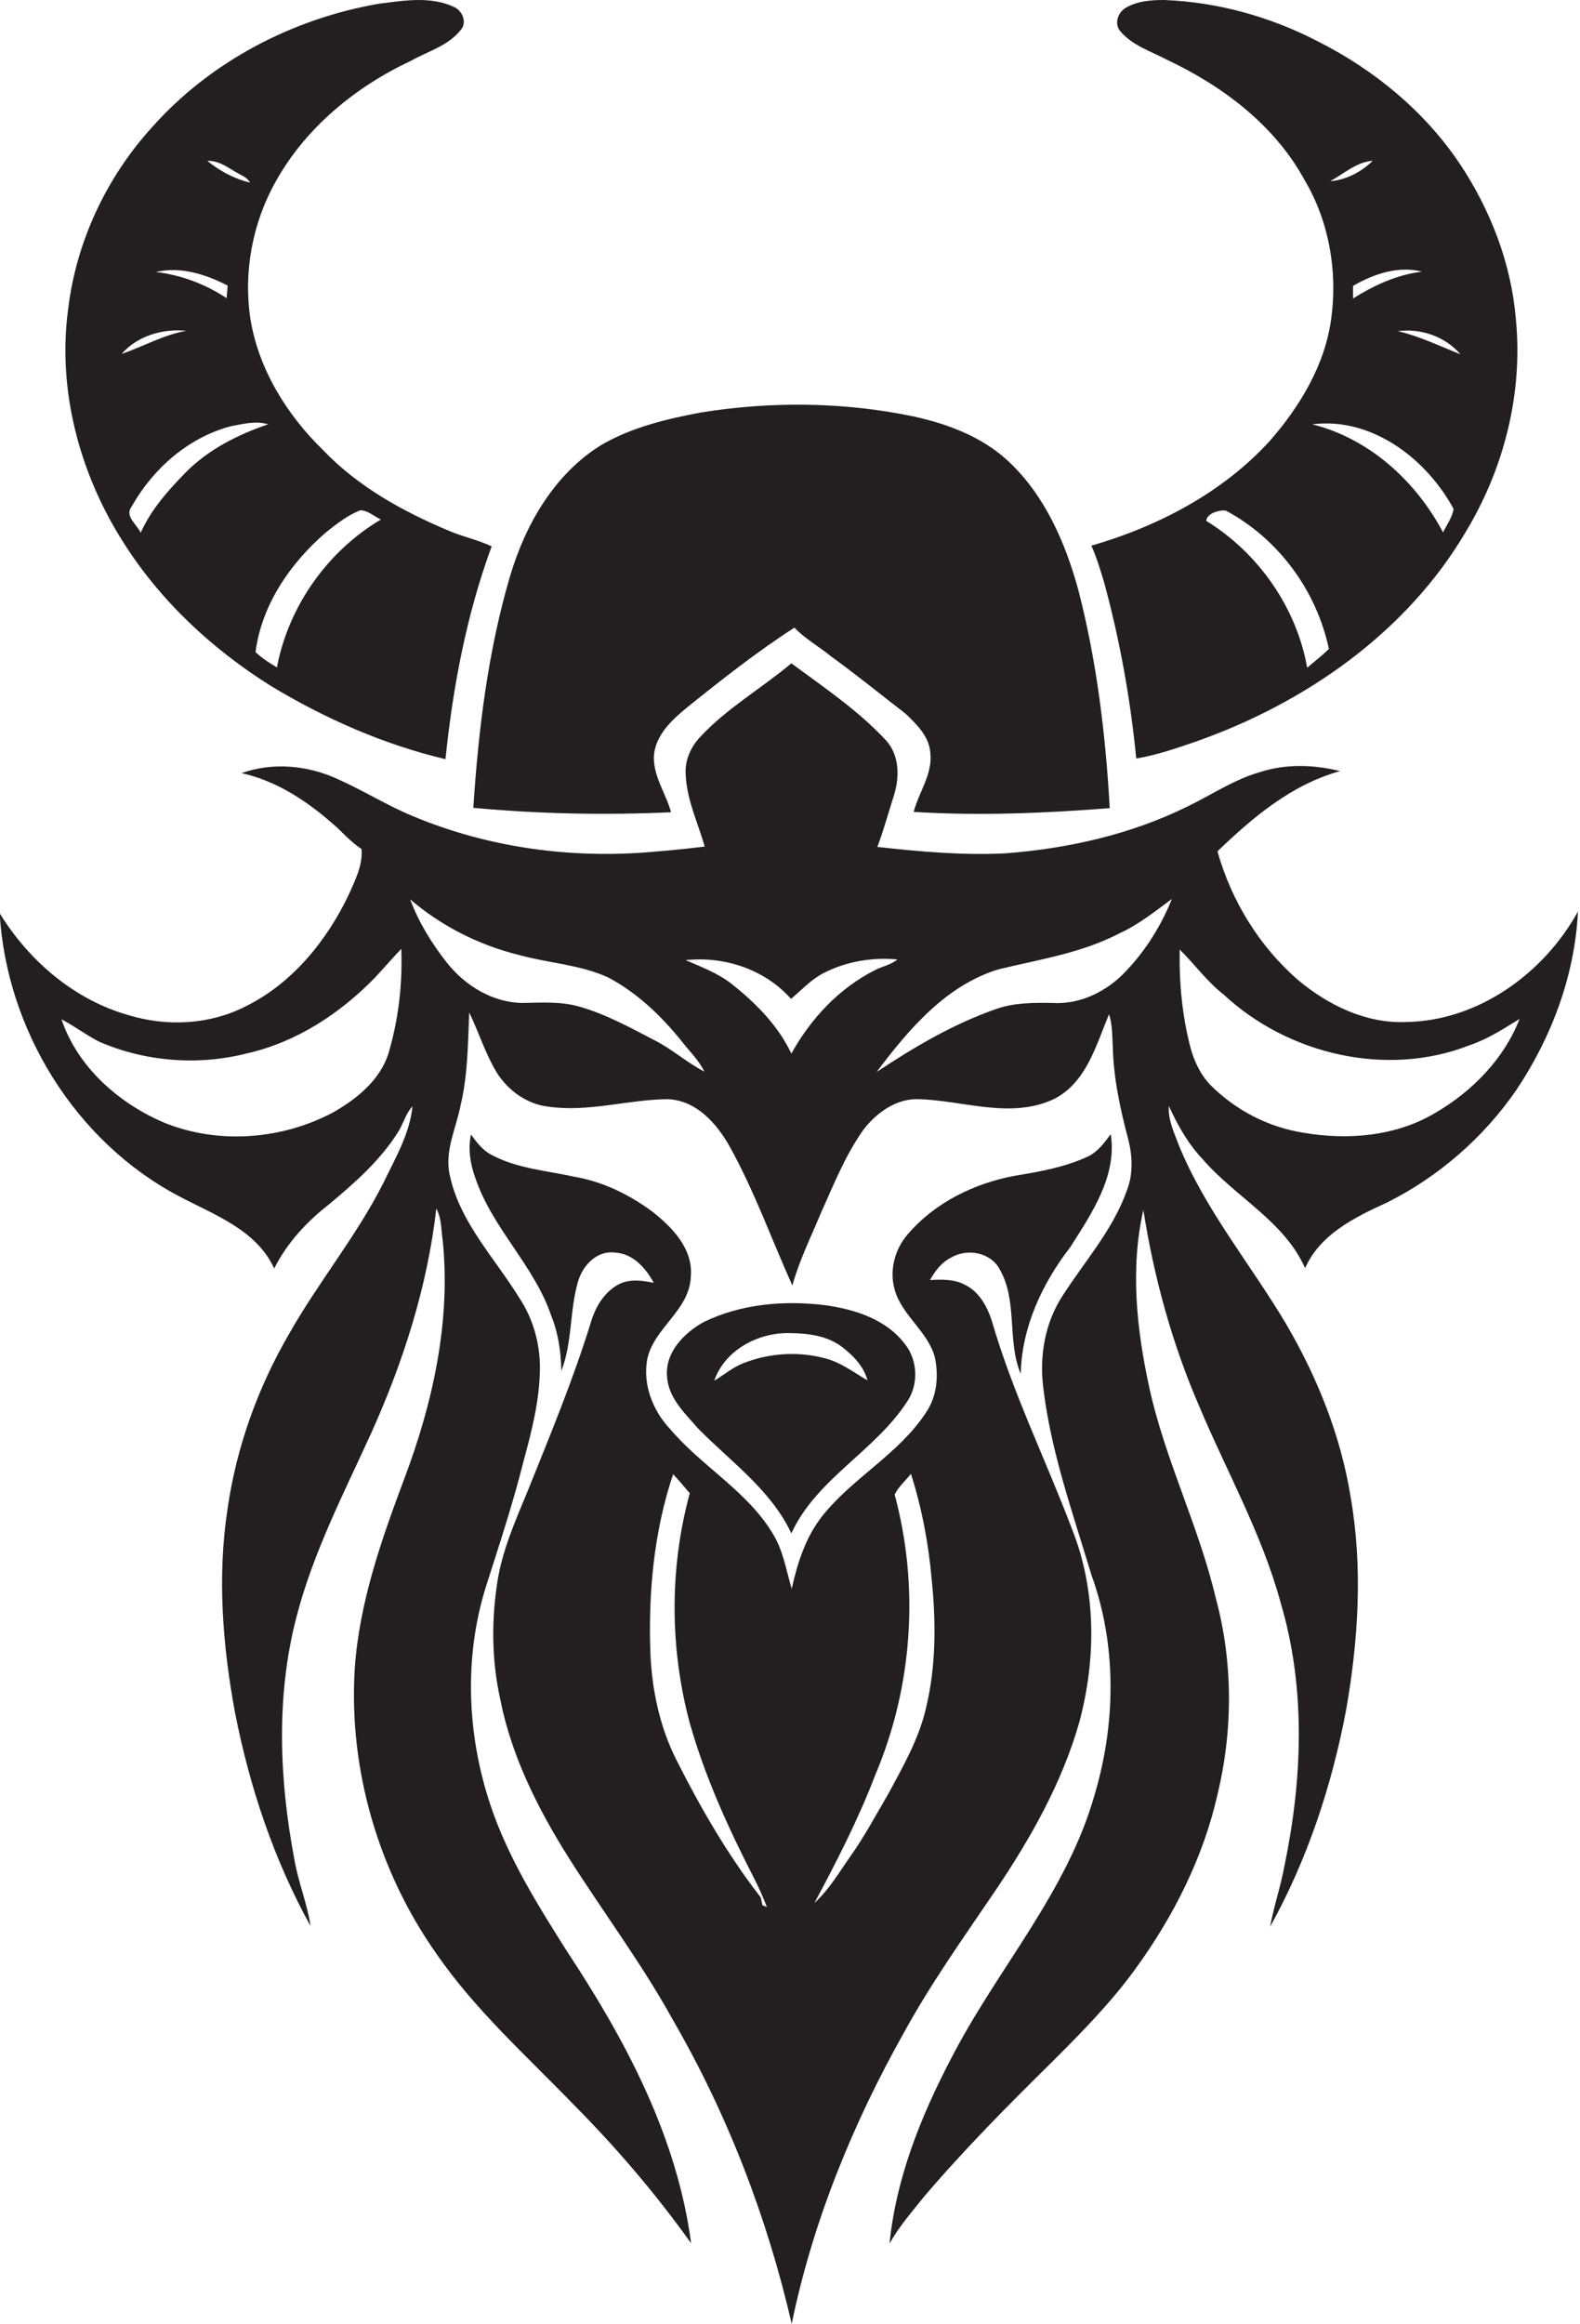<?xml version="1.0" encoding="utf-8"?>
<!-- Generator: Adobe Illustrator 19.2.0, SVG Export Plug-In . SVG Version: 6.00 Build 0)  -->
<svg version="1.1" id="Layer_1" xmlns="http://www.w3.org/2000/svg" xmlns:xlink="http://www.w3.org/1999/xlink" x="0px" y="0px"
	 viewBox="0 0 465 683.5" enable-background="new 0 0 465 683.5" xml:space="preserve">
<g>
	<path fill="#231F20" d="M79.8,201.8c15.9,9.6,33.2,17.2,51.3,21.5c2.2-21.3,6.2-42.5,13.6-62.6c-4-1.9-8.4-2.8-12.4-4.5
		c-13.6-5.7-26.9-13-37.2-23.8c-10.7-10.4-19-23.8-21.4-38.6c-2.1-13.8,0.6-28.3,7.5-40.5c8.8-15.8,23.5-27.8,39.7-35.4
		c5-2.8,11-4.4,14.7-9.1c2-2.2,0.4-5.8-2.1-6.8c-6.9-3.2-14.8-1.8-22-0.9c-25.5,4.4-49.8,17.1-67,36.6c-13.2,14.6-22,33.3-24.4,52.9
		c-3.3,23.8,3.2,48.4,16,68.6C47,176.6,62.5,191,79.8,201.8z M95.8,156.7c3.1-2.5,6.4-5.1,10.2-6.6c2.3,0,4.1,1.8,6.1,2.7
		c-15.7,9.3-27.2,25.5-30.6,43.5c-2.2-1.3-4.4-2.7-6.3-4.5C77,177.9,85.4,165.7,95.8,156.7z M78.9,124.8c-8.8,3-17.4,7.3-24.1,14
		c-5.2,5.3-10.3,11-13.4,17.9c-1.1-2.5-4.9-4.9-2.6-7.8c6.2-11,16.6-20.2,29-23.5C71.4,124.7,75.3,123.7,78.9,124.8z M71,51.5
		c1.1,0.5,2,1.2,2.6,2.2c-4.7-1.1-8.9-3.4-12.6-6.4C64.9,47.2,67.8,49.9,71,51.5z M67,84c-0.1,1.2-0.2,2.5-0.3,3.7
		c-6.2-4.1-13.3-6.8-20.8-7.7C53.2,78.3,60.6,80.7,67,84z M54.8,97.3c-6.7,1.2-12.6,4.6-19,6.8C40.4,98.8,47.9,96.6,54.8,97.3z"/>
	<path fill="#231F20" d="M373.7,129.7c-13.9,15.2-32.8,25.1-52.5,30.8c1.6,3.6,2.7,7.3,3.8,11c4.6,16.9,7.7,34.2,9.4,51.6
		c6-1,11.8-3,17.6-5c32.1-11.3,61.9-32,79.4-61.7c11.3-18.7,16.9-40.9,14.7-62.8c-1.4-16.3-7.5-32-16.6-45.6
		c-10.3-15.3-25-27.4-41.4-35.7c-14-7.3-29.6-11.7-45.5-12.3c-3.9,0-7.9,0.3-11.3,2.3c-2.2,1.3-3.3,4.3-1.9,6.5
		c3.5,4.5,9.2,6.2,14.1,8.8c16.3,7.7,31.5,19.1,40.3,35.1c7.3,12.2,9.9,26.9,8,40.9C390,107.3,382.6,119.5,373.7,129.7z
		 M384.7,196.4c-3.1-17.7-14.4-33.8-29.7-43.2c0.1-2.2,3.9-3.3,5.8-3c15.5,8.3,26.7,23.6,30.3,40.7
		C389,192.9,386.8,194.6,384.7,196.4z M429.8,104.2c-6.1-2.4-12-5.3-18.4-6.8C418.1,96.5,425.4,99,429.8,104.2z M418.5,79.9
		c-7.4,0.9-14.1,4-20.3,7.9c0-1.3,0-2.5,0-3.7C404.2,80.6,411.5,78.1,418.5,79.9z M391.5,53.3c4-2.2,7.8-5.7,12.5-6
		C400.6,50.6,396.2,52.9,391.5,53.3z M427.8,149.7c-0.4,2.5-2,4.6-3.1,6.9c-8-15.1-21.7-27.6-38.5-31.8
		C403.7,122.6,419.8,134.9,427.8,149.7z"/>
	<path fill="#231F20" d="M197.5,238.9c-1.6-5.8-5.6-11-5-17.2c0.8-5.9,5.4-10.1,9.8-13.7c10.2-8.2,20.5-16.3,31.5-23.4
		c3.1,3.3,7.2,5.5,10.7,8.4c7.5,5.4,14.7,11.3,22,16.9c3.3,3.2,7,6.7,7.3,11.6c0.7,6.2-3.4,11.5-4.9,17.3
		c19.2,1.2,38.5,0.4,57.7-1.1c-1.2-21.5-3.8-43.1-9.2-64c-3.8-14-9.9-28-20.6-38c-7.7-7.2-17.8-11-27.9-13.2
		c-20.5-4.3-41.8-4.5-62.5-1.2c-10.1,1.9-20.3,4.3-29.3,9.5c-13.9,8.5-22.5,23.5-27,38.7c-6.5,22.1-9.3,45.1-10.8,68.1
		C158.6,239.4,178,239.8,197.5,238.9z"/>
	<path fill="#231F20" d="M413.8,300.6c-11.7,0.5-22.8-4.9-31.6-12.2c-11.5-9.9-19.8-23.4-23.9-38c10.4-10,21.9-19.7,36.1-23.6
		c-7.7-1.9-15.9-2.2-23.6,0.3c-7.7,2.2-14.4,6.8-21.5,10.2c-16.7,8.2-35.1,12.3-53.5,13.7c-12.6,0.6-25.1-0.5-37.6-1.9
		c1.9-5,3.3-10.2,4.9-15.2c1.7-5.4,1.6-11.9-2.4-16.2c-8.2-8.8-18.2-15.5-27.8-22.6c-8.7,7.3-18.8,13.1-26.6,21.4
		c-2.9,3-4.8,7-4.5,11.3c0.3,7.4,3.6,14.2,5.6,21.2c-4.9,0.6-9.8,1.1-14.8,1.5c-24.1,2.2-48.8-1.1-71.2-10.5
		c-7.5-3.1-14.5-7.5-21.9-10.8c-8.8-4.1-19.2-5.1-28.4-1.8c10,2.2,18.8,7.9,26.5,14.6c3,2.5,5.5,5.6,8.8,7.7c0.4,4.7-1.8,9-3.6,13.1
		c-6.5,13.8-16.8,26.5-30.7,33.3c-10.5,5.3-23,5.9-34.2,2.5c-16-4.5-29.4-16-38-30c2,34.2,22.2,67.1,52.7,83.2
		c10.4,5.5,22.9,9.9,28.1,21.3c3.8-7.6,9.7-13.9,16.3-19c7.4-6.2,14.8-12.7,20-20.9c1.7-2.5,2.3-5.6,4.4-7.8
		c-0.8,8.1-5.1,15.3-8.6,22.6c-7.9,15.6-19.1,29.1-27.7,44.3c-9.2,15.8-15.5,33.3-18.1,51.3c-3.1,20-1.5,40.4,2.2,60.3
		c4.3,21.8,11.4,43.1,22.2,62.6c-1-6.7-3.7-13.1-4.8-19.8c-4.4-23.3-5.4-47.8,0.6-70.9c4.9-19.1,14-36.6,22.1-54.4
		c9.4-20.9,16.5-43,19.1-65.9c1.6,2.8,1.4,6.2,1.9,9.4c2.4,23.8-2.9,47.7-11.3,70c-6.8,18.1-13.3,36.6-14.6,56
		c-1.8,29.4,6.9,59.3,23.8,83.4c11.5,16.8,26.8,30.4,40.9,45c12.5,12.6,24,26.1,34.3,40.5c-4.1-31.2-19.2-59.6-36.3-85.5
		c-8.8-13.9-17.6-27.9-22.8-43.5c-6.9-20.7-7.8-43.6-1.2-64.4c3.9-12.2,7.9-24.3,11-36.7c2.4-8.8,4.7-17.8,4.8-27
		c0.1-7.4-2-14.9-6.1-21c-7.2-11.7-17.4-22.1-20.4-35.9c-1.7-7.2,1.9-14,3.2-20.9c2.1-8.9,2.1-18,2.5-27.1c2.8,5.8,4.7,12,8,17.5
		c3.3,5.4,9,9.5,15.3,10.2c11.8,1.7,23.4-2.1,35.1-2.2c8.5,0.3,14.6,7.3,18.4,14.2c7.2,13,12.2,27.1,18.3,40.6
		c2-7.3,5.4-14.1,8.3-21.1c3.8-8.4,7.2-17.1,12.6-24.7c3.9-5.1,9.8-9.3,16.4-9c13.1,0.4,26.9,5.9,39.6,0c9.6-4.8,12.5-15.9,16.3-25
		c1,3.1,0.9,6.3,1.1,9.5c0.2,9.3,2.2,18.5,4.6,27.5c1.2,4.8,1.4,10-0.4,14.7c-4.1,11.7-12.5,21-19.1,31.3c-5,7.8-6.7,17.3-5.6,26.5
		c2.2,19,8.7,37.1,14.2,55.4c7.5,20.6,7.2,43.6,1,64.5c-8.1,28.9-28.8,51.5-42.3,77.8c-8.9,17-16.2,35.2-18.1,54.4
		c2.7-4.9,6.4-9.1,9.9-13.5c11.9-14,24.9-27.1,38-40c8.7-8.7,17.4-17.5,24.6-27.5c11.1-15.3,19.8-32.5,24-51
		c4.6-19,4.6-39.1-0.5-57.9c-5-21.2-15-40.8-19.6-62.1c-3.7-17-5.6-34.9-1.7-52c3.1,19.7,8.4,39.1,16.3,57.4
		c8.1,19.3,18.6,37.8,24.1,58.1c7.5,25.2,6.4,52.1,1.1,77.5c-1.1,6-3.1,11.8-4.2,17.8c11-19.8,18.2-41.6,22.4-63.9
		c3.6-20.6,4.9-41.9,1.3-62.5c-2.9-18-9.8-35.2-19-50.9c-10.4-17.5-23.7-33.4-31.5-52.4c-1.4-3.8-3.3-7.6-3-11.7
		c2.6,5.7,5.7,11.2,10,15.7c9.6,11.1,24,18.2,30.1,32c4.4-10,14.7-15,24.1-19.3c15.2-7.6,28.4-19.1,38-33
		c10.4-15.5,17.3-33.8,18.2-52.6C454.5,286.1,435.2,300.3,413.8,300.6z M114.4,309.6c-2.4,7.9-9.2,13.5-16.2,17.5
		c-15.1,8.1-33.9,9.6-49.9,3.1c-13.4-5.7-25.5-16.4-30.2-30.4c3.8,2,7.2,4.6,11.1,6.6c13.6,5.9,29.2,7.1,43.6,3.4
		c14.5-3.3,27.3-11.7,37.6-22.3c2.6-2.8,5.1-5.7,7.7-8.4C118.5,289.3,117.3,299.7,114.4,309.6z M192.5,305.9
		c-7.1-3.7-14.2-7.6-21.9-9.8c-5.5-1.6-11.2-1.2-16.8-1.1c-8.8-0.1-17-5.1-22.4-12c-4.4-5.6-8.2-11.8-10.7-18.5
		c9.2,7.9,20.3,13.5,32.1,16.4c8.7,2.4,17.9,2.8,26.2,6.6c8.5,4.5,15.5,11.2,21.5,18.6c2.3,3,5.1,5.6,6.8,9.1
		C202.1,312.5,197.7,308.5,192.5,305.9z M232.9,309.9c-3.9-8.3-10.6-15-17.7-20.6c-4-3.1-8.8-4.9-13.4-6.9
		c11.4-1.2,23.3,2.7,31,11.4c3.1-2.6,5.9-5.7,9.6-7.6c6.6-3.4,14.3-4.7,21.7-4c-1.9,1.6-4.4,2-6.5,3.1
		C247,290.6,238.6,299.6,232.9,309.9z M331.5,285.5c-5.5,6-13.5,10-21.7,9.5c-5.6-0.1-11.4-0.1-16.7,1.8
		c-12.6,4.4-24.1,11.2-35.1,18.5c9.4-12.5,20.4-25.5,35.9-30.2c12-2.9,24.5-4.8,35.6-10.6c5.7-2.6,10.5-6.5,15.4-10.1
		C341.8,272.1,337.3,279.4,331.5,285.5z M422.3,327.4c-11.5,6.8-25.5,8-38.5,5.8c-10.4-1.6-20.1-6.6-27.5-14c-3-3.1-4.9-7.1-6-11.3
		c-2.4-9.3-3.3-19-3.1-28.6c4.4,4.3,8,9.4,12.9,13.2c19,17.7,48.1,24.5,72.5,14.9c5.3-1.8,9.9-4.8,14.6-7.7
		C442.7,311.4,433.2,321.1,422.3,327.4z"/>
	<path fill="#231F20" d="M182,377.8c-4.1,2.2-6.7,6.5-8,10.8c-5.2,16.9-12,33.3-18.6,49.7c-3.8,9.2-7.9,18.3-9.2,28.2
		c-1.6,11-1.4,22.3,1,33.2c3.3,16.8,11.1,32.3,20.1,46.6c10.2,16.1,21.7,31.4,30.9,48.1c16,27.7,27.6,57.9,34.8,89.1
		c6.2-30.1,18-58.9,33-85.6c8-14.6,17.7-28.2,27-41.9c10.3-15.3,19.5-31.5,24.6-49.3c5-18.5,5.1-38.7-2-56.7
		c-7.8-20.6-17.6-40.4-23.7-61.5c-1.4-4.3-3.8-8.7-8.1-10.7c-3.1-1.6-6.7-1.5-10.1-1.3c1.5-2.7,3.4-5.2,6.2-6.6
		c4.7-2.8,11.6-1.6,14.3,3.4c5.4,9.4,2.1,21,6.2,30.8c0.3-13.7,6.3-26.6,14.6-37.3c6.3-9.9,13.8-20.9,11.9-33.2
		c-1.9,2.5-3.8,5.2-6.8,6.6c-6.7,3.1-14,4.4-21.3,5.6c-12,2.2-23.7,7.9-31.7,17.3c-3.8,4.4-5.4,10.6-3.8,16.2
		c2.1,7.6,9.7,12.2,11.8,19.8c1.2,5.5,0.7,11.6-2.6,16.4c-8,12.2-21.5,19.1-30.5,30.4c-4.9,6.2-7.3,13.8-9,21.4
		c-1.6-5.4-2.5-11.2-5.5-16.1c-7.5-12.6-20.9-19.8-30.3-30.9c-5.1-5.4-8.1-13.1-6.7-20.6c2-9.2,12.4-14.3,12.8-24.1
		c0.8-8.2-5.4-14.6-11.4-19.3c-6.8-5-14.6-8.8-22.9-10.2c-8.2-1.8-16.8-2.4-24.3-6.4c-2.6-1.3-4.4-3.7-6.1-6
		c-0.9,4.3-0.2,8.7,1.3,12.8c5,14.8,17.3,25.7,22.3,40.4c2.1,5.2,2.9,10.7,3,16.3c3.3-8.4,2.4-17.7,4.9-26.2
		c1.3-4.7,5.5-9.2,10.7-8.6c5.4,0.2,9.2,4.5,11.6,8.9C188.9,376.6,185.2,376.1,182,377.8z M257.7,521.8
		c10.9-25.8,12.9-55.2,5.6-82.2c1.1-2.3,3.2-4.1,4.8-6.1c3.2,10.1,5.2,20.6,6.1,31.1c1.3,12.6,1.3,25.5-1.7,37.9
		c-2.1,9-6.7,17-11,25c-3.7,6.3-7.1,12.7-11.3,18.6c-3.3,4.7-6.2,9.7-10.5,13.6C246.3,547.4,252.7,534.9,257.7,521.8z M198.1,433.6
		c1.7,1.8,3.3,3.7,4.9,5.6c-6,22-5.9,45.6,0,67.6c4.5,15.9,11.4,31,19,45.8c1.4,2.7,2.6,5.5,3.7,8.3c-0.3-0.1-0.9-0.4-1.3-0.5
		c-0.1-0.6-0.4-1.7-0.5-2.3c-9.7-12.5-17.7-26.3-24.8-40.4c-5-9.9-7.3-20.9-7.7-31.9C190.8,468.1,192.5,450.3,198.1,433.6z"/>
	<path fill="#231F20" d="M196.3,404.7c0.3,6.4,5.2,10.9,9.1,15.4c9.6,9.8,21.5,18.1,27.5,30.9c7.4-16.1,24.7-24.2,34.1-38.8
		c3.4-5,3.1-12.2-0.7-16.9c-5.5-7.3-14.8-10.2-23.4-11.4c-12.1-1.5-24.9-0.4-35.9,5C201.3,392.1,195.8,397.7,196.3,404.7z
		 M231.8,392.1c5.4,0,11.3,0.6,15.8,3.9c3.4,2.6,6.6,5.8,7.7,10c-4-2.3-7.7-5.2-12.2-6.4c-7.9-2.2-16.5-1.7-24.2,1.3
		c-3.2,1.2-5.8,3.5-8.7,5.2C213.3,397.2,222.8,392.1,231.8,392.1z"/>
</g>
</svg>
